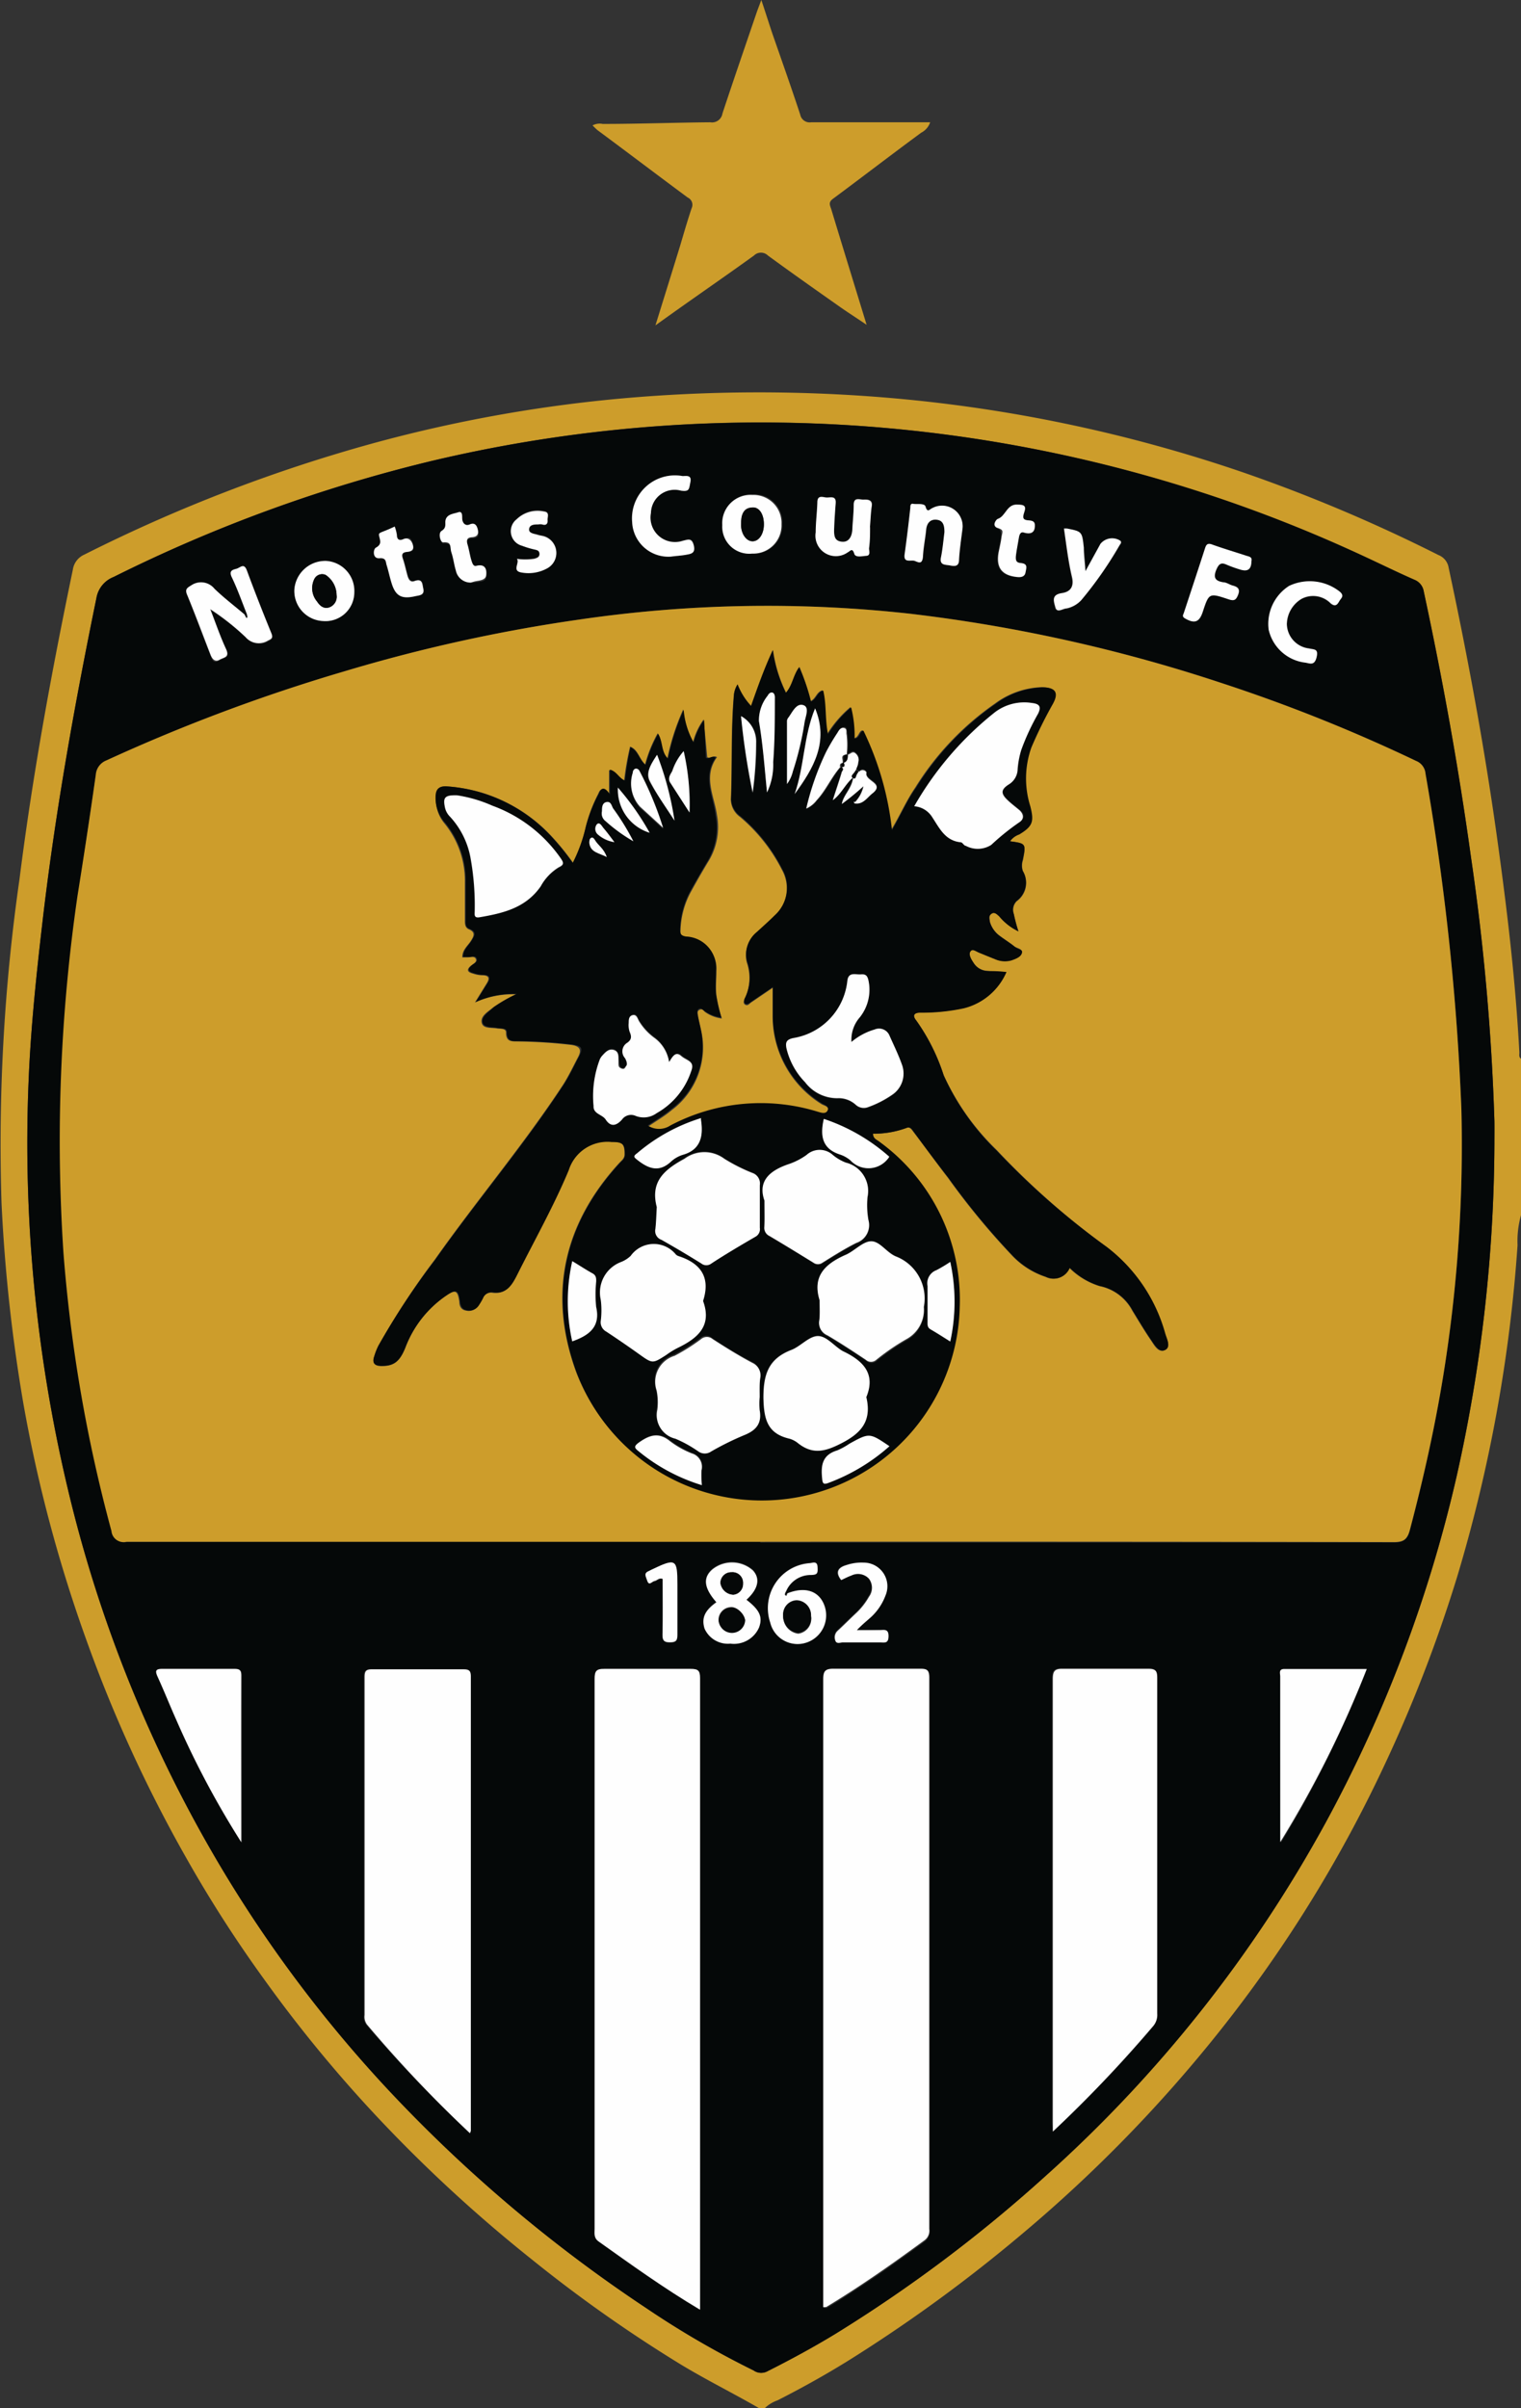 <?xml version="1.0" encoding="UTF-8"?> <svg xmlns="http://www.w3.org/2000/svg" viewBox="0 0 101.27 160.31"><rect x="0" y="0" width="101.27" height="160.31" fill="#333333" stroke="none"/><defs><style>.cls-1{fill:#cd9d2b;}.cls-2{fill:#050808;}.cls-3{fill:#fefefe;}</style></defs><g id="Layer_2" data-name="Layer 2"><g id="Layer_1-2" data-name="Layer 1"><path class="cls-1" d="M101.27,80.89a6.37,6.37,0,0,0-.23,2,100.57,100.57,0,0,1-4,22,95.35,95.35,0,0,1-5.81,14.57,88.92,88.92,0,0,1-9.8,15.46,93.91,93.91,0,0,1-13.47,13.86,100.63,100.63,0,0,1-10.91,8c-1.71,1.09-3.47,2.08-5.28,3a2.34,2.34,0,0,0-.84.51h-.41c-1.73-1-3.52-1.88-5.23-2.92a93.81,93.81,0,0,1-9.92-7,97.3,97.3,0,0,1-9.93-9.11,90.4,90.4,0,0,1-7.9-9.57,84.85,84.85,0,0,1-5.13-8,92.36,92.36,0,0,1-6.63-14.44A95.3,95.3,0,0,1,1.56,93.45,109.36,109.36,0,0,1,.1,80.05,124.15,124.15,0,0,1,1.3,58.51c.87-6.92,2.13-13.77,3.55-20.59a1.3,1.3,0,0,1,.76-1,104.14,104.14,0,0,1,19.15-7.39,95.17,95.17,0,0,1,16.56-3,102.83,102.83,0,0,1,17.46-.08,98.54,98.54,0,0,1,24,5,105.52,105.52,0,0,1,13,5.5,1.08,1.08,0,0,1,.67.83c1.32,6.14,2.45,12.31,3.3,18.52.63,4.57,1.17,9.15,1.41,13.76,0,.14-.05.32.12.42ZM99.5,76.12c0-.5,0-1,0-1.49A153.61,153.61,0,0,0,97.94,57.1c-.82-5.93-1.88-11.81-3.14-17.67a1,1,0,0,0-.62-.79c-1.44-.68-2.87-1.4-4.32-2A94.6,94.6,0,0,0,28.8,30.67,99.67,99.67,0,0,0,7.56,38.41a1.83,1.83,0,0,0-1.14,1.4C5,46.75,3.74,53.72,2.9,60.76c-.44,3.76-.85,7.51-1,11.29A99.57,99.57,0,0,0,4.49,99a89.44,89.44,0,0,0,10.43,25.63A87.07,87.07,0,0,0,26,139.27a97,97,0,0,0,17,14.35,60.3,60.3,0,0,0,7.17,4.17.87.87,0,0,0,.87.08c1.55-.78,3.07-1.6,4.55-2.5a95.58,95.58,0,0,0,14-10.51,88.59,88.59,0,0,0,18.69-23.58A90.32,90.32,0,0,0,97,98.2,102.54,102.54,0,0,0,99.5,76.12Z"></path><path class="cls-1" d="M43.64,21.66c.59-1.9,1.12-3.6,1.64-5.29.25-.84.49-1.68.77-2.51a.53.53,0,0,0-.26-.71c-2-1.48-4-3-6-4.48-.11-.09-.21-.2-.34-.32a1,1,0,0,1,.68-.1c2.39,0,4.78-.09,7.16-.11a.7.7,0,0,0,.81-.58c.74-2.24,1.51-4.47,2.27-6.7.08-.23.17-.46.32-.86.29.86.51,1.57.75,2.28.62,1.78,1.25,3.56,1.84,5.35a.64.64,0,0,0,.73.51h7.92a1.19,1.19,0,0,1-.59.69c-2,1.47-3.92,2.95-5.89,4.41-.32.24-.18.45-.1.7.76,2.51,1.53,5,2.35,7.68-.65-.44-1.2-.79-1.73-1.16-1.62-1.14-3.24-2.28-4.84-3.45a.66.66,0,0,0-.93,0C48.08,18.54,45.94,20,43.64,21.66Z"></path><path class="cls-2" d="M99.5,76.12A102.54,102.54,0,0,1,97,98.2a90.32,90.32,0,0,1-8.71,23.08,88.59,88.59,0,0,1-18.69,23.58,95.58,95.58,0,0,1-14,10.51c-1.48.9-3,1.72-4.55,2.5a.87.87,0,0,1-.87-.08A60.3,60.3,0,0,1,43,153.62a97,97,0,0,1-17-14.35,87.07,87.07,0,0,1-11.1-14.66A89.44,89.44,0,0,1,4.49,99,99.57,99.57,0,0,1,1.9,72.05c.15-3.78.56-7.53,1-11.29.84-7,2.09-14,3.52-20.95a1.83,1.83,0,0,1,1.14-1.4A99.67,99.67,0,0,1,28.8,30.67a95.06,95.06,0,0,1,61.06,5.92c1.45.65,2.88,1.37,4.32,2a1,1,0,0,1,.62.79c1.26,5.86,2.32,11.74,3.14,17.67A153.61,153.61,0,0,1,99.5,74.63C99.51,75.13,99.5,75.62,99.5,76.12ZM52.43,106.06l-.12-.11A1.78,1.78,0,0,1,54,104.8c.42,0,.48-.19.45-.54s-.35-.26-.55-.24a3,3,0,0,0-2.6,3.94,1.87,1.87,0,0,0,2.44,1.37,1.91,1.91,0,0,0,1.17-2.45C54.54,105.9,53.61,105.59,52.43,106.06ZM16.28,41c-.67-.57-1.37-1.1-2-1.71A1.15,1.15,0,0,0,12.74,39c-.3.17-.44.26-.28.63.54,1.31,1,2.63,1.56,4,.11.28.17.57.59.33s.7-.15.44-.72c-.4-.86-.7-1.76-1.05-2.65a16.3,16.3,0,0,1,2.38,1.86,1.16,1.16,0,0,0,1.49.23c.22-.11.35-.17.23-.48-.57-1.39-1.12-2.79-1.64-4.2-.19-.51-.46-.16-.69-.1s-.5.13-.32.54c.36.8.65,1.63,1,2.44Zm34.34,61.68q21.1,0,42.2,0c.68,0,.9-.23,1.06-.85.89-3.37,1.65-6.77,2.21-10.21A96.1,96.1,0,0,0,97.3,73.83,167.63,167.63,0,0,0,94.92,51.5a1,1,0,0,0-.63-.85,108.2,108.2,0,0,0-13-5.2,104.81,104.81,0,0,0-20.63-4.59,86.26,86.26,0,0,0-22.07.38,107.23,107.23,0,0,0-15.66,3.45A117.38,117.38,0,0,0,7.08,50.62a1.11,1.11,0,0,0-.7.94C6,54.26,5.58,57,5.21,59.64a113.18,113.18,0,0,0-.94,23.7,100,100,0,0,0,3.2,18.58.81.81,0,0,0,1,.72Q29.53,102.61,50.62,102.63Zm-4,51.1V129q0-8.64,0-17.28c0-.51-.13-.63-.63-.62-1.91,0-3.83,0-5.74,0-.55,0-.67.16-.65.68,0,1.23,0,2.47,0,3.71v32.87c0,.31-.07.61.26.85C42,150.77,44.19,152.31,46.58,153.73Zm8.23-.15c.13,0,.17,0,.21,0,2.25-1.36,4.4-2.87,6.52-4.43a.79.79,0,0,0,.31-.75q0-18.36,0-36.72c0-.5-.17-.57-.61-.57-1.91,0-3.82,0-5.73,0-.63,0-.72.19-.72.75q0,14.15,0,28.28ZM70.1,141.89a86.38,86.38,0,0,0,6.69-7A1.13,1.13,0,0,0,77,134q0-11.17,0-22.35c0-.46-.1-.61-.58-.6q-2.83,0-5.67,0c-.56,0-.7.13-.7.69q0,14.76,0,29.51ZM31.29,142a1.45,1.45,0,0,0,0-.16q0-15.12,0-30.24c0-.39-.12-.48-.49-.48-2,0-4.05,0-6.07,0-.45,0-.51.15-.51.54,0,7.49,0,15,0,22.47a.87.87,0,0,0,.16.64A86.09,86.09,0,0,0,31.29,142Zm54-19.35A71.66,71.66,0,0,0,91,111.1h-5.5c-.38,0-.26.3-.26.5,0,1.59,0,3.19,0,4.78Zm-69.18,0c0-3.69,0-7.38,0-11.07,0-.34-.07-.46-.44-.46-1.59,0-3.19,0-4.79,0-.51,0-.5.16-.33.54.43.94.81,1.9,1.23,2.84A59.52,59.52,0,0,0,16.06,122.62ZM49.7,106.49c.79-.72.93-1.41.43-2a2.09,2.09,0,0,0-2.71-.06c-.63.56-.55,1.23.28,2.18-.77.56-1,1.06-.79,1.75a1.7,1.7,0,0,0,1.72,1,1.82,1.82,0,0,0,1.91-1.08C50.79,107.63,50.58,107.17,49.7,106.49Zm36-65a2,2,0,0,1,.95-1.6,1.64,1.64,0,0,1,1.94.3c.37.3.44,0,.6-.19s.35-.32,0-.59A3.22,3.22,0,0,0,85.83,39a3,3,0,0,0-1.36,2.89,2.84,2.84,0,0,0,2.44,2.19c.31,0,.62.19.75-.36s-.17-.5-.5-.58A1.67,1.67,0,0,1,85.68,41.49Zm-41-4.44c.33,0,.67-.08,1-.15s.64-.08.51-.62-.4-.38-.73-.31a1.63,1.63,0,0,1-2.15-1.82,1.58,1.58,0,0,1,2-1.49c.57.08.56-.24.63-.58s-.31-.34-.52-.39a2.86,2.86,0,0,0-3.36,3.05A2.41,2.41,0,0,0,44.68,37.05Zm38.64.3c.06-.28-.16-.3-.32-.35-.76-.25-1.54-.48-2.29-.75-.31-.12-.4,0-.48.25-.46,1.42-.93,2.85-1.4,4.27,0,.14-.16.26.06.39.64.37,1,.27,1.19-.44.41-1.24.42-1.26,1.68-.84.38.13.54.08.68-.31s0-.51-.36-.59-.42-.18-.64-.22c-.54-.09-.68-.31-.45-.86.15-.37.28-.49.66-.32a8.35,8.35,0,0,0,.88.32C83.07,38.08,83.29,37.91,83.32,37.35ZM57.93,35.09h0c0-.47,0-1,.12-1.41s-.25-.46-.54-.44-.66-.23-.66.35-.07,1.08-.09,1.62-.15.9-.72.83-.51-.55-.49-.95.05-1.08.1-1.61-.35-.37-.6-.38-.61-.2-.62.32c0,.68-.1,1.35-.11,2a1.36,1.36,0,0,0,2.13,1.33c.17-.08.31-.34.44.1.09.26.53.15.8.13s.17-.32.18-.5C57.9,36,57.91,35.56,57.93,35.09Zm6.15.13a1.37,1.37,0,0,0-2-1.39c-.16.06-.31.34-.44-.11-.07-.24-.53-.12-.81-.18s-.18.14-.2.27c-.12,1-.24,2.06-.38,3.08-.09.63.43.35.68.45s.52.12.54-.32.15-1.16.21-1.74.27-.74.73-.68.53.44.49.83c-.07.56-.12,1.12-.23,1.67s.29.48.6.54.56.08.6-.37C63.89,36.6,64,35.93,64.08,35.22Zm6.76,0c.17,1.08.28,2.17.51,3.24.15.66-.14,1-.68,1.06-.71.11-.51.61-.43.94s.49.13.73.08a1.84,1.84,0,0,0,1-.56,25.31,25.31,0,0,0,2.59-3.67c.07-.09.15-.18.06-.29a1,1,0,0,0-1.34.2l-1,1.82c0-.63-.07-1.1-.11-1.57-.09-1.07-.1-1.07-1.12-1.27ZM57.05,108.51c.33-.34.54-.56.76-.77a3.73,3.73,0,0,0,1.11-1.57A1.57,1.57,0,0,0,57.46,104a3.1,3.1,0,0,0-1.13.16c-.58.18-.76.5-.36,1a5.79,5.79,0,0,1,.67-.31,1,1,0,0,1,1.18.21,1,1,0,0,1,0,1.2,4.61,4.61,0,0,1-.92,1.15c-.39.37-.77.75-1.17,1.12a.59.59,0,0,0-.16.61c.07.3.33.16.51.16.83,0,1.66,0,2.49,0,.31,0,.55,0,.55-.43s-.31-.39-.58-.39C58.12,108.5,57.66,108.51,57.05,108.51ZM21.51,41.34a1.92,1.92,0,0,0,2.08-1.91,2,2,0,0,0-1.85-2.09,2.06,2.06,0,0,0-2.14,1.9A2,2,0,0,0,21.51,41.34Zm28.58-4.49a1.88,1.88,0,0,0,2-2,1.86,1.86,0,0,0-1.94-1.95,1.88,1.88,0,0,0-2,2A1.8,1.8,0,0,0,50.09,36.85Zm-15.67.35c.2.28-.36.77.3.87a2.58,2.58,0,0,0,1.7-.27,1.16,1.16,0,0,0-.21-2.14c-.15,0-.31-.07-.46-.11s-.57,0-.52-.39.37-.26.61-.29a.78.78,0,0,1,.26,0c.27.09.38,0,.36-.28s.16-.53-.25-.58a2,2,0,0,0-1.81.52,1,1,0,0,0,.36,1.76,5.69,5.69,0,0,0,.83.25c.16,0,.32.09.33.29s-.18.28-.35.33A4,4,0,0,1,34.42,37.2Zm-8.14-2.15c-1,.48-1.06.49-1,.66s.17.53-.23.75c-.17.09-.07.74.24.7s.41.24.48.45c.12.38.2.78.32,1.17.27.86.68,1.11,1.57.91.24-.06.65,0,.55-.5-.07-.28,0-.72-.59-.51-.23.08-.4-.16-.47-.39s-.17-.75-.3-1.1,0-.43.27-.45.51-.06.39-.49-.23-.54-.63-.36-.41,0-.43-.29A2.78,2.78,0,0,0,26.28,35.05Zm41.92.41c.37.1.6.1.65-.3s0-.5-.38-.51-.42-.24-.31-.55,0-.48-.45-.5c-.72,0-.77.76-1.31.95-.07,0-.28.52,0,.61s.26.4.24.63-.13.66-.19,1c-.18,1,.21,1.53,1.24,1.63.26,0,.51.05.55-.3s.2-.58-.3-.63c-.29,0-.37-.29-.33-.56s.13-.75.19-1.13S68,35.37,68.2,35.46ZM31.35,38.78l.25,0c.31-.08.76,0,.79-.43s0-.76-.64-.62c-.2.06-.31-.21-.36-.41s-.14-.71-.24-1-.07-.48.29-.49.49-.15.39-.52-.18-.49-.54-.33-.43,0-.49-.31.09-.64-.27-.5-.87.12-.86.67c0,.26,0,.4-.25.57s-.07.78.1.76c.62-.05.48.41.56.69s.17.79.29,1.18A1,1,0,0,0,31.35,38.78ZM44.12,105.1c0,1.24,0,2.49,0,3.74,0,.38.09.51.48.5s.52-.07.51-.48c0-1.12,0-2.25,0-3.37,0-1.72-.1-1.78-1.69-1l-.18.09c-.39.16-.2.47-.13.68s.32,0,.48,0S43.87,105,44.12,105.1Z"></path><path class="cls-1" d="M50.62,102.63q-21.1,0-42.2,0a.81.81,0,0,1-1-.72,100,100,0,0,1-3.2-18.58,113.18,113.18,0,0,1,.94-23.7C5.58,57,6,54.26,6.38,51.56a1.11,1.11,0,0,1,.7-.94,117.38,117.38,0,0,1,15.84-5.93,107.23,107.23,0,0,1,15.66-3.45,86.26,86.26,0,0,1,22.07-.38,104.81,104.81,0,0,1,20.63,4.59,108.2,108.2,0,0,1,13,5.2,1,1,0,0,1,.63.85A167.63,167.63,0,0,1,97.3,73.83a96.1,96.1,0,0,1-1.21,17.76c-.56,3.44-1.32,6.84-2.21,10.21-.16.62-.38.85-1.06.85Q71.72,102.61,50.62,102.63ZM67.25,56a1.27,1.27,0,0,1,.56-.47c.93-.56,1-.84.74-1.88a6.16,6.16,0,0,1,.07-3.91,28.88,28.88,0,0,1,1.43-2.9c.41-.74.19-1.08-.67-1.1a5.51,5.51,0,0,0-3.13,1.09,19,19,0,0,0-5.31,5.59c-.59.86-1,1.82-1.6,2.82a20.09,20.09,0,0,0-1.9-6.62c-.26,0-.25.48-.59.52a7.69,7.69,0,0,0-.23-2.07,7.54,7.54,0,0,0-1.54,1.78c-.21-1-.09-2-.32-2.9-.4.1-.44.57-.81.73a13.07,13.07,0,0,0-.72-2.28c-.41.55-.44,1.2-.89,1.71a9.25,9.25,0,0,1-.87-2.84c-.6,1.29-1,2.48-1.45,3.72a4.79,4.79,0,0,1-.93-1.38,1.53,1.53,0,0,0-.24.75c-.19,2.29-.1,4.59-.19,6.88a1.45,1.45,0,0,0,.61,1.14,11.24,11.24,0,0,1,2.79,3.52,2.5,2.5,0,0,1-.5,3.09c-.38.38-.79.74-1.18,1.1a1.91,1.91,0,0,0-.65,2,3.16,3.16,0,0,1-.13,2.36c-.06.12-.15.32,0,.42s.26,0,.37-.11l1.47-1c0,.72,0,1.31,0,1.91a6.89,6.89,0,0,0,3.24,5.82c.18.12.57.15.41.48s-.43.16-.67.09a12.89,12.89,0,0,0-9.76.93,1.36,1.36,0,0,1-1.5,0c.53-.37,1.08-.68,1.55-1.08a5.2,5.2,0,0,0,2-5.2c-.07-.35-.16-.7-.23-1.06,0-.14-.1-.32.08-.42s.25,0,.36.12a2.42,2.42,0,0,0,1.14.45,10.74,10.74,0,0,1-.36-1.55c-.06-.53,0-1.08,0-1.61a2.08,2.08,0,0,0-2-2.23c-.33-.06-.41-.17-.39-.47A5.72,5.72,0,0,1,46,59.37c.39-.71.79-1.41,1.21-2.1a4.35,4.35,0,0,0,.53-3c-.18-1.29-.94-2.58,0-3.87-.27-.16-.43.14-.65,0l-.24-2.51a4.4,4.4,0,0,0-.7,1.49,5.34,5.34,0,0,1-.66-2.16,15.28,15.28,0,0,0-1.05,3.24c-.46-.46-.32-1.12-.65-1.65a8.82,8.82,0,0,0-.84,2.07c-.39-.37-.47-1-1-1.18A19.39,19.39,0,0,0,41.55,52c-.38-.18-.5-.61-1-.73v1.65c-.33-.5-.57-.49-.72-.08A9.86,9.86,0,0,0,39,55.05a10.34,10.34,0,0,1-.84,2.39,16.82,16.82,0,0,0-1.5-1.84,10.44,10.44,0,0,0-6.84-3.25c-.56-.05-.77.17-.79.71a2.46,2.46,0,0,0,.56,1.75,6.05,6.05,0,0,1,1.36,3.94c0,.83,0,1.66,0,2.49,0,.25,0,.5.26.62.49.2.32.49.12.8s-.57.59-.55,1.07l.34,0c.19,0,.46-.11.56.1s-.18.33-.32.45c-.35.29-.21.44.13.53a2,2,0,0,0,.59.11c.5,0,.54.21.3.58l-.76,1.23a6.06,6.06,0,0,1,2.73-.54,10,10,0,0,0-1.53.88c-.32.27-.84.55-.75,1s.69.31,1.07.4c.21,0,.56,0,.55.26,0,.69.45.58.87.6a34.08,34.08,0,0,1,3.5.23c.56.09.68.33.42.82s-.62,1.25-1,1.84c-2.63,4-5.76,7.7-8.54,11.64a49.3,49.3,0,0,0-3.75,5.75,4.48,4.48,0,0,0-.27.69c-.15.43,0,.63.47.64.81,0,1.22-.27,1.61-1.25a7.32,7.32,0,0,1,2.65-3.41c.67-.46.82-.4.93.37,0,.3.12.53.43.59a.75.75,0,0,0,.79-.27,4.46,4.46,0,0,0,.31-.52.62.62,0,0,1,.64-.4c.91.14,1.28-.46,1.62-1.13,1.16-2.34,2.44-4.62,3.45-7A2.7,2.7,0,0,1,40.69,76c.73,0,.9.11.89.84,0,.27-.18.39-.33.55-3.74,4.07-4.78,8.77-2.89,13.94A13.19,13.19,0,1,0,58.51,76c-.16-.13-.43-.19-.41-.53a6.26,6.26,0,0,0,2.23-.38c.25-.11.36.09.48.25.77,1,1.53,2.06,2.31,3.07a48.83,48.83,0,0,0,4.2,5.1A5.43,5.43,0,0,0,69.62,85a1.15,1.15,0,0,0,1.58-.6,4.88,4.88,0,0,0,2,1.21,3.18,3.18,0,0,1,2.19,1.64c.4.65.79,1.31,1.22,1.94.23.33.5.89.94.68s.13-.75,0-1.11A10.89,10.89,0,0,0,73.68,83a51.76,51.76,0,0,1-7.33-6.46,16.31,16.31,0,0,1-3.53-5A13.27,13.27,0,0,0,61,67.92c-.29-.36-.13-.52.28-.53a13.22,13.22,0,0,0,2.88-.29A4.2,4.2,0,0,0,67,64.69c-.48,0-.88,0-1.29-.07a1.13,1.13,0,0,1-.89-.53c-.16-.24-.39-.54-.21-.78s.45,0,.67.13.62.26.94.38a1.6,1.6,0,0,0,1.12.09c.28-.1.62-.21.69-.49s-.34-.29-.51-.44-.66-.47-1-.72a1.78,1.78,0,0,1-.61-.87c0-.2-.09-.43.08-.57s.38,0,.53.16a3.74,3.74,0,0,0,1.28,1,11.07,11.07,0,0,1-.29-1.13.81.81,0,0,1,.19-.86,1.51,1.51,0,0,0,.41-2,1.14,1.14,0,0,1,0-.73C68.32,56.17,68.31,56.16,67.25,56Z"></path><path class="cls-3" d="M46.58,153.73c-2.39-1.42-4.57-3-6.73-4.53-.33-.24-.26-.54-.26-.85V115.48c0-1.24,0-2.48,0-3.71,0-.52.1-.69.65-.68,1.91,0,3.83,0,5.74,0,.5,0,.63.11.63.62q0,8.64,0,17.28v24.74Z"></path><path class="cls-3" d="M54.81,153.58V140.11q0-14.13,0-28.28c0-.56.09-.76.72-.75,1.91,0,3.82,0,5.73,0,.44,0,.61.07.61.57q0,18.36,0,36.72a.79.79,0,0,1-.31.75c-2.12,1.56-4.27,3.07-6.52,4.43C55,153.58,54.94,153.57,54.81,153.58Z"></path><path class="cls-3" d="M70.1,141.89v-.6q0-14.76,0-29.51c0-.56.14-.71.7-.69q2.83,0,5.67,0c.48,0,.58.14.58.6q0,11.18,0,22.35a1.13,1.13,0,0,1-.25.8A86.38,86.38,0,0,1,70.1,141.89Z"></path><path class="cls-3" d="M31.29,142a86.09,86.09,0,0,1-6.85-7.23.87.87,0,0,1-.16-.64c0-7.49,0-15,0-22.47,0-.39.06-.55.51-.54,2,0,4,0,6.07,0,.37,0,.49.09.49.48q0,15.12,0,30.24A1.45,1.45,0,0,1,31.29,142Z"></path><path class="cls-3" d="M85.24,122.62v-6.24c0-1.59,0-3.19,0-4.78,0-.2-.12-.5.26-.5H91A71.66,71.66,0,0,1,85.24,122.62Z"></path><path class="cls-3" d="M16.06,122.62a59.52,59.52,0,0,1-4.33-8.15c-.42-.94-.8-1.9-1.23-2.84-.17-.38-.18-.55.33-.54,1.6,0,3.2,0,4.79,0,.37,0,.44.12.44.46C16.05,115.24,16.06,118.93,16.06,122.62Z"></path><path class="cls-3" d="M16.42,40.84c-.32-.81-.61-1.64-1-2.44-.18-.41.06-.47.32-.54s.5-.41.69.1c.52,1.41,1.07,2.81,1.64,4.2.12.31,0,.37-.23.48a1.16,1.16,0,0,1-1.49-.23A16.3,16.3,0,0,0,14,40.55c.35.89.65,1.79,1.05,2.65.26.57-.15.55-.44.72s-.48-.05-.59-.33c-.51-1.32-1-2.64-1.56-4-.16-.37,0-.46.28-.63a1.15,1.15,0,0,1,1.54.23c.63.61,1.33,1.14,2,1.71l.1.2C16.52,41.06,16.45,41,16.42,40.84Z"></path><path class="cls-3" d="M49.7,106.49c.88.68,1.09,1.14.84,1.84a1.82,1.82,0,0,1-1.91,1.08,1.7,1.7,0,0,1-1.72-1c-.21-.69,0-1.19.79-1.75-.83-.95-.91-1.62-.28-2.18a2.09,2.09,0,0,1,2.71.06C50.63,105.08,50.49,105.77,49.7,106.49Zm-.09,1.42c0-.43-.56-1-1-.93a.85.85,0,0,0-.77.89.88.88,0,0,0,1.75,0Zm-.91-3.25a.71.71,0,0,0-.73.72.9.9,0,0,0,.86.77.71.71,0,0,0,.64-.74A.7.7,0,0,0,48.7,104.66Z"></path><path class="cls-3" d="M52.43,106.06c1.18-.47,2.11-.16,2.46.82a1.91,1.91,0,0,1-1.17,2.45A1.87,1.87,0,0,1,51.28,108a3,3,0,0,1,2.6-3.94c.2,0,.52-.2.55.24s0,.53-.45.54A1.78,1.78,0,0,0,52.31,106c-.05.07-.1.15,0,.21S52.39,106.1,52.43,106.06ZM54,107.58a1,1,0,0,0-.94-1,.94.94,0,0,0-.91,1,1.14,1.14,0,0,0,1,1.17A1,1,0,0,0,54,107.58Z"></path><path class="cls-3" d="M85.68,41.49a1.67,1.67,0,0,0,1.48,1.68c.33.08.64,0,.5.58s-.44.41-.75.36a2.84,2.84,0,0,1-2.44-2.19A3,3,0,0,1,85.83,39a3.22,3.22,0,0,1,3.37.38c.32.27.11.41,0,.59s-.23.49-.6.19a1.64,1.64,0,0,0-1.94-.3A2,2,0,0,0,85.68,41.49Z"></path><path class="cls-3" d="M44.68,37.05a2.41,2.41,0,0,1-2.59-2.31,2.86,2.86,0,0,1,3.36-3.05c.21,0,.62-.1.52.39s-.06.66-.63.58a1.58,1.58,0,0,0-2,1.49A1.63,1.63,0,0,0,45.46,36c.33-.07.6-.22.73.31s-.19.56-.51.62S45,37,44.68,37.05Z"></path><path class="cls-3" d="M83.32,37.35c0,.56-.25.73-.79.55a8.35,8.35,0,0,1-.88-.32c-.38-.17-.51,0-.66.32-.23.55-.09.77.45.86.22,0,.42.16.64.22s.52.17.36.59-.3.44-.68.31c-1.26-.42-1.27-.4-1.68.84-.24.71-.55.81-1.19.44-.22-.13-.1-.25-.06-.39.47-1.42.94-2.85,1.4-4.27.08-.25.17-.37.48-.25.75.27,1.53.5,2.29.75C83.16,37.05,83.38,37.07,83.32,37.35Z"></path><path class="cls-3" d="M57.93,35.09c0,.47,0,.94-.07,1.41,0,.18.12.48-.18.5s-.71.13-.8-.13c-.13-.44-.27-.18-.44-.1a1.36,1.36,0,0,1-2.13-1.33c0-.67.09-1.34.11-2,0-.52.38-.33.62-.32s.64-.14.6.38-.08,1.07-.1,1.61,0,.89.49.95.7-.36.72-.83.09-1.08.09-1.62.4-.34.66-.35.6,0,.54.44-.08.94-.12,1.41Z"></path><path class="cls-3" d="M64.08,35.22c-.09.71-.19,1.38-.23,2.05,0,.45-.29.43-.6.37s-.71,0-.6-.54.16-1.11.23-1.67c0-.39-.05-.77-.49-.83s-.69.22-.73.68-.18,1.16-.21,1.74-.29.42-.54.32-.77.18-.68-.45c.14-1,.26-2,.38-3.08,0-.13,0-.31.2-.27s.74-.06.81.18c.13.45.28.17.44.11A1.37,1.37,0,0,1,64.08,35.22Z"></path><path class="cls-3" d="M70.84,35.18l.2,0c1,.2,1,.2,1.12,1.27,0,.47.06.94.11,1.57l1-1.82A1,1,0,0,1,74.6,36c.09.11,0,.2-.06.29A25.31,25.31,0,0,1,72,39.94a1.84,1.84,0,0,1-1,.56c-.24,0-.62.34-.73-.08s-.28-.83.43-.94c.54-.08.83-.4.68-1.06C71.12,37.35,71,36.26,70.84,35.18Z"></path><path class="cls-3" d="M57.05,108.51c.61,0,1.07,0,1.53,0,.27,0,.58-.11.58.39s-.24.44-.55.43c-.83,0-1.66,0-2.49,0-.18,0-.44.14-.51-.16a.59.59,0,0,1,.16-.61c.4-.37.78-.75,1.17-1.12a4.61,4.61,0,0,0,.92-1.15,1,1,0,0,0,0-1.2,1,1,0,0,0-1.18-.21c-.23.08-.45.2-.67.3-.4-.52-.22-.84.36-1a3.1,3.1,0,0,1,1.13-.16,1.57,1.57,0,0,1,1.46,2.18,3.73,3.73,0,0,1-1.11,1.57C57.59,108,57.38,108.17,57.05,108.51Z"></path><path class="cls-3" d="M21.51,41.34a2,2,0,0,1-1.91-2.1,2.06,2.06,0,0,1,2.14-1.9,2,2,0,0,1,1.85,2.09A1.92,1.92,0,0,1,21.51,41.34Zm.9-1.73a1.63,1.63,0,0,0-.73-1.34.58.58,0,0,0-.75.27,1.37,1.37,0,0,0,.18,1.5c.19.29.45.52.84.38A.75.75,0,0,0,22.41,39.61Z"></path><path class="cls-3" d="M50.09,36.85a1.8,1.8,0,0,1-2-1.9,1.88,1.88,0,0,1,2-2,1.86,1.86,0,0,1,1.94,1.95A1.88,1.88,0,0,1,50.09,36.85Zm.77-1.93c0-.68-.3-1.17-.76-1.14-.68,0-.72.58-.76,1.07,0,.65.32,1.17.76,1.18S50.85,35.55,50.86,34.92Z"></path><path class="cls-3" d="M34.42,37.2a4,4,0,0,0,1.15,0c.17-.05.36-.1.35-.33s-.17-.25-.33-.29a5.69,5.69,0,0,1-.83-.25,1,1,0,0,1-.36-1.76,2,2,0,0,1,1.81-.52c.41.05.23.36.25.58s-.09.37-.36.28a.78.78,0,0,0-.26,0c-.24,0-.56,0-.61.29s.3.32.52.39.31.06.46.11a1.16,1.16,0,0,1,.21,2.14,2.58,2.58,0,0,1-1.7.27C34.06,38,34.62,37.48,34.42,37.2Z"></path><path class="cls-3" d="M26.28,35.05a2.78,2.78,0,0,1,.14.55c0,.31.17.41.43.29s.52,0,.63.36-.09.46-.39.49-.37.16-.27.45.2.73.3,1.1.24.47.47.39c.56-.21.52.23.59.51.1.45-.31.44-.55.5-.89.2-1.3,0-1.57-.91-.12-.39-.2-.79-.32-1.17-.07-.21,0-.49-.48-.45s-.41-.61-.24-.7c.4-.22.3-.44.23-.75S25.27,35.53,26.28,35.05Z"></path><path class="cls-3" d="M68.2,35.46c-.22-.09-.32.07-.36.33s-.14.75-.19,1.13,0,.54.33.56c.5.05.34.36.3.63s-.29.33-.55.3c-1-.1-1.42-.6-1.24-1.63.06-.33.15-.66.19-1s.21-.5-.24-.63-.11-.59,0-.61c.54-.19.59-1,1.31-.95.42,0,.6.07.45.5s-.06.53.31.55.43.18.38.51S68.57,35.56,68.2,35.46Z"></path><path class="cls-3" d="M31.35,38.78a1,1,0,0,1-1-.81c-.12-.39-.16-.8-.29-1.18s.06-.74-.56-.69c-.17,0-.35-.6-.1-.76s.26-.31.25-.57c0-.55.54-.56.86-.67s.24.31.27.5.19.44.49.31.46,0,.54.33-.06.5-.39.52-.38.19-.29.49.15.7.24,1,.16.47.36.41c.59-.14.68.25.64.62s-.48.35-.79.43Z"></path><path class="cls-3" d="M44.12,105.1c-.25-.09-.37.11-.54.14s-.36.35-.48,0-.26-.52.13-.68l.18-.09c1.59-.76,1.69-.7,1.69,1,0,1.12,0,2.25,0,3.37,0,.41-.15.48-.51.48s-.49-.12-.48-.5C44.14,107.59,44.12,106.34,44.12,105.1Z"></path><path class="cls-2" d="M67.25,56c1.06.14,1.07.15.84,1.24a1.14,1.14,0,0,0,0,.73,1.51,1.51,0,0,1-.41,2,.81.81,0,0,0-.19.86A11.07,11.07,0,0,0,67.81,62a3.74,3.74,0,0,1-1.28-1c-.15-.12-.31-.33-.53-.16s-.13.37-.08.57a1.78,1.78,0,0,0,.61.87c.32.25.67.46,1,.72s.57.18.51.44-.41.39-.69.49a1.6,1.6,0,0,1-1.12-.09c-.32-.12-.62-.27-.94-.38s-.52-.33-.67-.13.05.54.21.78a1.13,1.13,0,0,0,.89.53c.41,0,.81,0,1.29.07a4.2,4.2,0,0,1-2.84,2.41,13.22,13.22,0,0,1-2.88.29c-.41,0-.57.17-.28.53a13.27,13.27,0,0,1,1.83,3.67,16.31,16.31,0,0,0,3.53,5A51.76,51.76,0,0,0,73.68,83a10.89,10.89,0,0,1,3.9,5.75c.1.36.4.91,0,1.11s-.71-.35-.94-.68c-.43-.63-.82-1.29-1.22-1.94a3.18,3.18,0,0,0-2.19-1.64,4.88,4.88,0,0,1-2-1.21,1.15,1.15,0,0,1-1.58.6,5.43,5.43,0,0,1-2.3-1.49,48.83,48.83,0,0,1-4.2-5.1c-.78-1-1.54-2-2.31-3.07-.12-.16-.23-.36-.48-.25a6.26,6.26,0,0,1-2.23.38c0,.34.25.4.41.53a13,13,0,0,1,5.36,11,13.18,13.18,0,0,1-25.51,4.36c-1.89-5.17-.85-9.87,2.89-13.94.15-.16.33-.28.33-.55,0-.73-.16-.84-.89-.84a2.7,2.7,0,0,0-2.85,1.87c-1,2.4-2.29,4.68-3.45,7-.34.67-.71,1.27-1.62,1.13a.62.62,0,0,0-.64.4,4.46,4.46,0,0,1-.31.52.75.75,0,0,1-.79.27c-.31-.06-.39-.29-.43-.59-.11-.77-.26-.83-.93-.37A7.32,7.32,0,0,0,27,89.66c-.39,1-.8,1.27-1.61,1.25-.48,0-.62-.21-.47-.64a4.48,4.48,0,0,1,.27-.69A49.3,49.3,0,0,1,29,83.83c2.78-3.94,5.91-7.61,8.54-11.64.38-.59.67-1.22,1-1.84s.14-.73-.42-.82a34.08,34.08,0,0,0-3.5-.23c-.42,0-.88.09-.87-.6,0-.29-.34-.21-.55-.26-.38-.09-1,0-1.07-.4s.43-.68.75-1a10,10,0,0,1,1.53-.88,6.06,6.06,0,0,0-2.73.54l.76-1.23c.24-.37.2-.58-.3-.58a2,2,0,0,1-.59-.11c-.34-.09-.48-.24-.13-.53.14-.12.42-.22.32-.45s-.37-.07-.56-.1l-.34,0c0-.48.34-.74.55-1.07s.37-.6-.12-.8c-.31-.12-.26-.37-.26-.62,0-.83,0-1.66,0-2.49a6.05,6.05,0,0,0-1.36-3.94A2.46,2.46,0,0,1,29,53.06c0-.54.23-.76.79-.71a10.44,10.44,0,0,1,6.84,3.25,16.82,16.82,0,0,1,1.5,1.84A10.34,10.34,0,0,0,39,55.05a9.86,9.86,0,0,1,.89-2.25c.15-.41.39-.42.72.08V51.23c.46.12.58.55,1,.73a19.39,19.39,0,0,1,.37-2.22c.49.23.57.81,1,1.18a8.82,8.82,0,0,1,.84-2.07c.33.53.19,1.19.65,1.65a15.28,15.28,0,0,1,1.05-3.24,5.34,5.34,0,0,0,.66,2.16,4.4,4.4,0,0,1,.7-1.49L47,50.44c.22.12.38-.18.65,0-.9,1.29-.14,2.58,0,3.87a4.35,4.35,0,0,1-.53,3c-.42.69-.82,1.39-1.21,2.1a5.72,5.72,0,0,0-.63,2.46c0,.3.06.41.39.47a2.08,2.08,0,0,1,2,2.23c0,.53-.06,1.08,0,1.61a10.74,10.74,0,0,0,.36,1.55,2.42,2.42,0,0,1-1.14-.45c-.11-.07-.22-.2-.36-.12s-.11.28-.08.42c.07.36.16.71.23,1.06a5.2,5.2,0,0,1-2,5.2c-.47.4-1,.71-1.55,1.08a1.36,1.36,0,0,0,1.5,0A12.89,12.89,0,0,1,54.44,74c.24.07.54.18.67-.09s-.23-.36-.41-.48a6.89,6.89,0,0,1-3.24-5.82c0-.6,0-1.19,0-1.91l-1.47,1c-.11.08-.26.19-.37.11s-.08-.3,0-.42a3.16,3.16,0,0,0,.13-2.36,1.91,1.91,0,0,1,.65-2c.39-.36.8-.72,1.18-1.1a2.5,2.5,0,0,0,.5-3.09,11.24,11.24,0,0,0-2.79-3.52,1.45,1.45,0,0,1-.61-1.14c.09-2.29,0-4.59.19-6.88a1.53,1.53,0,0,1,.24-.75A4.79,4.79,0,0,0,50,47c.44-1.24.85-2.43,1.45-3.72a9.25,9.25,0,0,0,.87,2.84c.45-.51.48-1.16.89-1.71A13.07,13.07,0,0,1,54,46.7c.37-.16.41-.63.81-.73.23.93.11,1.89.32,2.9a7.54,7.54,0,0,1,1.54-1.78,7.69,7.69,0,0,1,.23,2.07c.34,0,.33-.48.59-.52a20.09,20.09,0,0,1,1.9,6.62c.59-1,1-2,1.6-2.82a19,19,0,0,1,5.31-5.59,5.51,5.51,0,0,1,3.13-1.09c.86,0,1.08.36.67,1.1a28.88,28.88,0,0,0-1.43,2.9,6.16,6.16,0,0,0-.07,3.91c.25,1,.19,1.32-.74,1.88A1.27,1.27,0,0,0,67.25,56Zm-24-.59h0a17.3,17.3,0,0,0-2.11-3A3,3,0,0,0,43.24,55.43Zm13.62-2c.58.13.86-.36,1.21-.64.9-.69-.52-.83-.38-1.38,0-.09-.26-.31-.47-.09l-.06,0-.17-.1c0-.17.11-.33.15-.5a.55.55,0,0,0-.16-.59c-.23-.23-.37,0-.56.07a5.82,5.82,0,0,0,0-1.32c-.05-.16,0-.41-.17-.46s-.35.16-.45.33A13.63,13.63,0,0,0,55,50.06a18,18,0,0,0-1.3,3.79,1.78,1.78,0,0,0,.7-.56c.67-.67,1-1.57,1.62-2.26.24.13,0,.27,0,.39-.17.57-.37,1.14-.58,1.81.58-.43.8-1,1.36-1.53-.1.74-.64,1.15-.76,1.78a17.84,17.84,0,0,0,1.44-1.18,2.23,2.23,0,0,1-.63,1.13l.11.08v0Zm4,.24a1.54,1.54,0,0,1,1.21.73c.49.74.86,1.57,1.91,1.67.11,0,.2.18.32.23a1.67,1.67,0,0,0,1.7-.06,15.85,15.85,0,0,1,1.88-1.5c.38-.24.33-.55,0-.82s-.53-.42-.77-.65c-.47-.44-.46-.71.07-1.05a1.21,1.21,0,0,0,.59-1A5.83,5.83,0,0,1,68,49.91a15.59,15.59,0,0,1,1.08-2.39c.22-.44.14-.66-.37-.72a3.23,3.23,0,0,0-2.49.61A21.71,21.71,0,0,0,60.87,53.67ZM50.58,93c0-.45,0-.9,0-1.35a.91.91,0,0,0-.51-1c-.91-.48-1.79-1-2.66-1.59a.59.59,0,0,0-.77,0,13,13,0,0,1-1.76,1.11,1.81,1.81,0,0,0-1.2,2.31,3.91,3.91,0,0,1,.05,1.28,1.61,1.61,0,0,0,1.2,1.93,8.24,8.24,0,0,1,1.53.85.74.74,0,0,0,.85,0,19.21,19.21,0,0,1,2.23-1.1c.8-.31,1.2-.77,1-1.65A5,5,0,0,1,50.58,93Zm4-6.46c0,.47,0,1,0,1.41a.89.89,0,0,0,.53,1c.87.51,1.72,1.07,2.56,1.63a.52.52,0,0,0,.71,0,15,15,0,0,1,2-1.37A2.23,2.23,0,0,0,61.51,87a3,3,0,0,0-1.88-3.39c-.58-.27-1.08-1-1.62-1s-1.13.67-1.75.92C54.92,84.15,54.08,85,54.57,86.55ZM57.68,93c.65-1.59-.23-2.45-1.57-3.09-.58-.29-1.11-1-1.66-1s-1.14.68-1.75.92c-1.52.58-1.91,1.61-1.87,3.21,0,1.41.26,2.36,1.74,2.7a1.62,1.62,0,0,1,.59.32c1,.72,1.77.52,2.83,0C57.37,95.41,58.05,94.59,57.68,93ZM46.81,86.6c.52-1.59-.18-2.52-1.63-3a.45.45,0,0,1-.17-.11,1.89,1.89,0,0,0-3,.1,2,2,0,0,1-.62.4A2.17,2.17,0,0,0,40,86.52a5.54,5.54,0,0,1,0,1.41.7.7,0,0,0,.37.71c.74.48,1.46,1,2.17,1.49.91.65.9.65,1.81.07a5.69,5.69,0,0,1,.74-.46C46.42,89.1,47.43,88.29,46.81,86.6Zm-3.08-6.25c0,.47,0,.94-.1,1.41a.62.62,0,0,0,.4.73c.9.51,1.78,1,2.66,1.58a.54.54,0,0,0,.66,0c1-.61,1.94-1.2,2.93-1.78a.57.57,0,0,0,.3-.6c0-1,0-1.89,0-2.83a.74.74,0,0,0-.5-.82,11.58,11.58,0,0,1-1.86-.94,2.22,2.22,0,0,0-2.66,0C44.21,77.87,43.29,78.67,43.73,80.35Zm7.17-.43c0,.77,0,1.28,0,1.8a.59.59,0,0,0,.34.59c1,.58,2,1.17,2.93,1.78a.51.51,0,0,0,.6,0c.74-.46,1.48-.93,2.26-1.32a1.25,1.25,0,0,0,.8-1.52,5.67,5.67,0,0,1-.06-1.54,1.94,1.94,0,0,0-1.44-2.28,3.06,3.06,0,0,1-.87-.51,1.3,1.3,0,0,0-1.75,0,4.51,4.51,0,0,1-1.13.59C51.2,77.89,50.45,78.65,50.9,79.92Zm5.79-10.56a2.27,2.27,0,0,1,.56-1.62,2.94,2.94,0,0,0,.59-2.36c-.07-.39-.19-.52-.52-.49s-.82-.19-.9.41a4.32,4.32,0,0,1-3.61,3.83c-.41.1-.52.28-.45.66a4.79,4.79,0,0,0,1.24,2.27,2.69,2.69,0,0,0,2.15,1.07,1.69,1.69,0,0,1,1.23.44.79.79,0,0,0,.83.15,6.83,6.83,0,0,0,1.61-.83,1.7,1.7,0,0,0,.63-2c-.23-.65-.54-1.28-.82-1.91a.75.75,0,0,0-1-.42A4.16,4.16,0,0,0,56.69,69.36ZM30.42,52.94c-.79,0-.93.14-.82.74a1.21,1.21,0,0,0,.34.65,5.49,5.49,0,0,1,1.38,2.8,17.74,17.74,0,0,1,.27,3.49c0,.22-.07.47.31.41C33.48,60.76,35,60.41,36,59a3.38,3.38,0,0,1,1.22-1.24c.41-.19.3-.35.11-.63a9.5,9.5,0,0,0-4.53-3.47A9.12,9.12,0,0,0,30.42,52.94ZM44.55,70.7a2.46,2.46,0,0,0-1-1.69,3.83,3.83,0,0,1-1-1.11c-.09-.17-.15-.43-.41-.37s-.25.31-.26.51a1.43,1.43,0,0,0,.06.59c.14.31.14.53-.16.74a.66.66,0,0,0-.16,1c.11.15.29.32.1.53s-.22.22-.34.17-.17-.34-.18-.54,0-.57-.3-.68-.55.12-.75.34a1,1,0,0,0-.19.27,6.86,6.86,0,0,0-.42,3.11c0,.54.59.56.81.91.33.53.7.45,1.08,0a.74.74,0,0,1,.91-.25,1.46,1.46,0,0,0,1.4-.18,5,5,0,0,0,2.3-2.8c.26-.65-.35-.71-.66-1S44.81,70.27,44.55,70.7ZM38.1,89.29c1.1-.39,1.87-1,1.61-2.29a8.56,8.56,0,0,1,0-1.68c0-.23,0-.43-.25-.56-.45-.25-.87-.53-1.34-.81A12.18,12.18,0,0,0,38.1,89.29ZM63.27,84a9.74,9.74,0,0,1-.93.55.93.93,0,0,0-.59,1.06c0,.78,0,1.57,0,2.36,0,.2,0,.39.2.52.43.25.85.52,1.31.81A12.46,12.46,0,0,0,63.27,84Zm-16.6-9.58a12,12,0,0,0-4.26,2.34c-.25.2-.16.27,0,.43.72.57,1.43.88,2.24.14a2.06,2.06,0,0,1,.81-.47c1.24-.37,1.37-1.27,1.2-2.34A.33.33,0,0,0,46.67,74.43Zm.06,24.43a7.84,7.84,0,0,1,0-1,.93.93,0,0,0-.64-1.14,6.06,6.06,0,0,1-1.47-.83c-.78-.63-1.42-.35-2.1.14-.29.21-.3.31,0,.52A12.24,12.24,0,0,0,46.73,98.86Zm12.49-2.59c-1.33-.9-1.33-.9-2.65-.17a4.7,4.7,0,0,1-.82.45c-1,.3-1.1,1-1,1.87,0,.35.1.41.42.29A12.86,12.86,0,0,0,59.22,96.27ZM54.85,74.48c-.25,1.1-.13,2,1.07,2.36a2.1,2.1,0,0,1,.7.39,1.64,1.64,0,0,0,2.5-.11s0-.06.09-.13A12.52,12.52,0,0,0,54.85,74.48ZM51.07,52.75a4.29,4.29,0,0,0,.41-2c.07-1.41.08-2.83.11-4.24,0-.15,0-.35-.17-.39s-.25.1-.31.21A2.63,2.63,0,0,0,50.53,48C50.8,49.57,50.91,51.16,51.07,52.75Zm1.33-.56a2.34,2.34,0,0,0,.38-.84,20.47,20.47,0,0,0,.78-3.27c.06-.39.29-1-.11-1.15s-.7.52-1,.88a.39.39,0,0,0-.06.18C52.4,49.41,52.4,50.83,52.4,52.19Zm1.87-5c-.77,1.84-.71,3.86-1.36,5.7C54.16,51.15,55.2,49.39,54.27,47.15Zm-10.12,8a22.61,22.61,0,0,0-1.58-3.8.28.28,0,0,0-.21-.14c-.16,0-.21.16-.23.28a2.3,2.3,0,0,0,.49,2.26Zm.76-.47a20.55,20.55,0,0,0-1.16-4.39c-.42.64-.77,1.19-.49,1.74C43.73,52.9,44.35,53.75,44.91,54.63Zm4.43-7a47.39,47.39,0,0,0,.8,5.08,24.4,24.4,0,0,0,.23-3.3A1.93,1.93,0,0,0,49.34,47.67ZM45.52,50a3.8,3.8,0,0,0-.76,1.29c-.1.24-.31.48-.14.76l1.29,2A15.91,15.91,0,0,0,45.52,50Zm-3.35,6a16.24,16.24,0,0,0-1.35-2.19c-.1-.17-.17-.49-.44-.42s-.26.38-.3.61a.64.64,0,0,0,.24.66A10.78,10.78,0,0,0,42.17,56Zm-1.26.08c-.24-.32-.47-.64-.73-.94-.11-.13-.25-.43-.44-.25a.49.49,0,0,0,.06.67A2.17,2.17,0,0,0,40.91,56.06Zm-.51,1c-.19-.57-.58-.78-.78-1.12-.06-.1-.14-.21-.26-.16s-.13.22-.12.35C39.32,56.75,39.87,56.77,40.4,57.05Z"></path><path class="cls-2" d="M16.42,40.84c0,.11.1.22,0,.31l-.1-.2Z"></path><path class="cls-2" d="M49.61,107.91a.88.88,0,0,1-1.75,0,.85.85,0,0,1,.77-.89C49.05,106.91,49.61,107.48,49.61,107.91Z"></path><path class="cls-2" d="M48.7,104.66a.7.7,0,0,1,.77.75.71.71,0,0,1-.64.74.9.9,0,0,1-.86-.77A.71.71,0,0,1,48.7,104.66Z"></path><path class="cls-2" d="M54,107.58a1,1,0,0,1-.86,1.11,1.14,1.14,0,0,1-1-1.17.94.94,0,0,1,.91-1A1,1,0,0,1,54,107.58Z"></path><path class="cls-2" d="M52.43,106.06s-.12.11-.13.1,0-.14,0-.21Z"></path><path class="cls-2" d="M22.41,39.61a.75.75,0,0,1-.46.81c-.39.14-.65-.09-.84-.38a1.37,1.37,0,0,1-.18-1.5.58.58,0,0,1,.75-.27A1.63,1.63,0,0,1,22.41,39.61Z"></path><path class="cls-2" d="M50.86,34.92c0,.63-.34,1.11-.76,1.11s-.8-.53-.76-1.18c0-.49.08-1,.76-1.07C50.56,33.75,50.87,34.24,50.86,34.92Z"></path><path class="cls-3" d="M60.87,53.67a21.71,21.71,0,0,1,5.38-6.26,3.23,3.23,0,0,1,2.49-.61c.51.06.59.28.37.72A15.59,15.59,0,0,0,68,49.91a5.83,5.83,0,0,0-.25,1.31,1.21,1.21,0,0,1-.59,1c-.53.34-.54.61-.07,1.05.24.23.51.43.77.65s.38.58,0,.82A15.85,15.85,0,0,0,66,56.24a1.67,1.67,0,0,1-1.7.06c-.12,0-.21-.22-.32-.23-1.05-.1-1.42-.93-1.91-1.67A1.54,1.54,0,0,0,60.87,53.67Z"></path><path class="cls-3" d="M50.58,93a5,5,0,0,0,0,.87c.16.88-.24,1.34-1,1.65a19.21,19.21,0,0,0-2.23,1.1.74.74,0,0,1-.85,0,8.24,8.24,0,0,0-1.53-.85,1.61,1.61,0,0,1-1.2-1.93,3.91,3.91,0,0,0-.05-1.28,1.81,1.81,0,0,1,1.2-2.31,13,13,0,0,0,1.76-1.11.59.59,0,0,1,.77,0c.87.56,1.75,1.11,2.66,1.59a.91.91,0,0,1,.51,1C50.56,92.11,50.58,92.56,50.58,93Z"></path><path class="cls-3" d="M54.57,86.55c-.49-1.59.35-2.4,1.69-3,.62-.25,1.17-.92,1.75-.92s1,.73,1.62,1A3,3,0,0,1,61.51,87a2.23,2.23,0,0,1-1.16,2.14,15,15,0,0,0-2,1.37.52.52,0,0,1-.71,0c-.84-.56-1.69-1.12-2.56-1.63a.89.89,0,0,1-.53-1C54.6,87.5,54.57,87,54.57,86.55Z"></path><path class="cls-3" d="M57.68,93c.37,1.57-.31,2.39-1.69,3.09-1.06.54-1.87.74-2.83,0a1.62,1.62,0,0,0-.59-.32c-1.48-.34-1.7-1.29-1.74-2.7,0-1.6.35-2.63,1.87-3.21.61-.24,1.16-.91,1.75-.92s1.08.66,1.66,1C57.45,90.57,58.33,91.43,57.68,93Z"></path><path class="cls-3" d="M46.81,86.6c.62,1.69-.39,2.5-1.72,3.14a5.69,5.69,0,0,0-.74.46c-.91.58-.9.58-1.81-.07-.71-.51-1.43-1-2.17-1.49a.7.7,0,0,1-.37-.71,5.54,5.54,0,0,0,0-1.41A2.17,2.17,0,0,1,41.37,84a2,2,0,0,0,.62-.4,1.89,1.89,0,0,1,3-.1.45.45,0,0,0,.17.11C46.63,84.08,47.33,85,46.81,86.6Z"></path><path class="cls-3" d="M43.73,80.35c-.44-1.68.48-2.48,1.84-3.21a2.22,2.22,0,0,1,2.66,0,11.58,11.58,0,0,0,1.86.94.74.74,0,0,1,.5.82c0,.94,0,1.88,0,2.83a.57.57,0,0,1-.3.6c-1,.58-2,1.17-2.93,1.78a.54.54,0,0,1-.66,0c-.88-.55-1.76-1.07-2.66-1.58a.62.62,0,0,1-.4-.73C43.69,81.29,43.7,80.82,43.73,80.35Z"></path><path class="cls-3" d="M50.9,79.92c-.45-1.27.3-2,1.67-2.45a4.51,4.51,0,0,0,1.13-.59,1.3,1.3,0,0,1,1.75,0,3.06,3.06,0,0,0,.87.51,1.94,1.94,0,0,1,1.44,2.28,5.67,5.67,0,0,0,.06,1.54,1.25,1.25,0,0,1-.8,1.52c-.78.39-1.52.86-2.26,1.32a.51.51,0,0,1-.6,0c-1-.61-1.95-1.2-2.93-1.78a.59.59,0,0,1-.34-.59C50.92,81.2,50.9,80.69,50.9,79.92Z"></path><path class="cls-3" d="M56.69,69.36a4.16,4.16,0,0,1,1.54-.83.75.75,0,0,1,1,.42c.28.63.59,1.26.82,1.91a1.7,1.7,0,0,1-.63,2,6.83,6.83,0,0,1-1.61.83.79.79,0,0,1-.83-.15,1.69,1.69,0,0,0-1.23-.44,2.69,2.69,0,0,1-2.15-1.07,4.79,4.79,0,0,1-1.24-2.27c-.07-.38,0-.56.45-.66a4.32,4.32,0,0,0,3.61-3.83c.08-.6.56-.38.9-.41s.45.1.52.49a2.94,2.94,0,0,1-.59,2.36A2.27,2.27,0,0,0,56.69,69.36Z"></path><path class="cls-3" d="M30.42,52.94a9.12,9.12,0,0,1,2.36.69,9.5,9.5,0,0,1,4.53,3.47c.19.28.3.44-.11.63A3.38,3.38,0,0,0,36,59c-1,1.44-2.5,1.79-4.08,2.06-.38.06-.31-.19-.31-.41a17.74,17.74,0,0,0-.27-3.49,5.49,5.49,0,0,0-1.38-2.8,1.21,1.21,0,0,1-.34-.65C29.49,53.08,29.63,52.92,30.42,52.94Z"></path><path class="cls-3" d="M44.55,70.7c.26-.43.44-.72.81-.4s.92.33.66,1a5,5,0,0,1-2.3,2.8,1.46,1.46,0,0,1-1.4.18.74.74,0,0,0-.91.25c-.38.42-.75.5-1.08,0-.22-.35-.84-.37-.81-.91a6.86,6.86,0,0,1,.42-3.11,1,1,0,0,1,.19-.27c.2-.22.42-.45.75-.34s.29.41.3.68-.06.44.18.54.25-.06.34-.17,0-.38-.1-.53a.66.66,0,0,1,.16-1c.3-.21.3-.43.16-.74a1.43,1.43,0,0,1-.06-.59c0-.2,0-.45.26-.51s.32.2.41.37a3.83,3.83,0,0,0,1,1.11A2.46,2.46,0,0,1,44.55,70.7Z"></path><path class="cls-3" d="M38.1,89.29a12.18,12.18,0,0,1,0-5.34c.47.28.89.56,1.34.81.25.13.26.33.25.56a8.56,8.56,0,0,0,0,1.68C40,88.34,39.2,88.9,38.1,89.29Z"></path><path class="cls-3" d="M63.27,84a12.46,12.46,0,0,1,0,5.3c-.46-.29-.88-.56-1.31-.81-.23-.13-.2-.32-.2-.52,0-.79,0-1.58,0-2.36a.93.93,0,0,1,.59-1.06A9.74,9.74,0,0,0,63.27,84Z"></path><path class="cls-3" d="M46.67,74.43a.33.33,0,0,1,0,.1c.17,1.07,0,2-1.2,2.34a2.06,2.06,0,0,0-.81.47c-.81.74-1.52.43-2.24-.14-.2-.16-.29-.23,0-.43A12,12,0,0,1,46.67,74.43Z"></path><path class="cls-3" d="M46.73,98.86a12.24,12.24,0,0,1-4.24-2.28c-.27-.21-.26-.31,0-.52.68-.49,1.32-.77,2.1-.14a6.06,6.06,0,0,0,1.47.83.93.93,0,0,1,.64,1.14A7.84,7.84,0,0,0,46.73,98.86Z"></path><path class="cls-3" d="M59.22,96.27a12.86,12.86,0,0,1-4.06,2.44c-.32.12-.39.06-.42-.29-.09-.87,0-1.57,1-1.87a4.7,4.7,0,0,0,.82-.45C57.89,95.37,57.89,95.37,59.22,96.27Z"></path><path class="cls-3" d="M54.85,74.48A12.52,12.52,0,0,1,59.21,77c-.05.07-.06.11-.09.13a1.64,1.64,0,0,1-2.5.11,2.1,2.1,0,0,0-.7-.39C54.72,76.46,54.6,75.58,54.85,74.48Z"></path><path class="cls-3" d="M56,51c-.63.69-1,1.59-1.62,2.26a1.78,1.78,0,0,1-.7.56A18,18,0,0,1,55,50.06a13.63,13.63,0,0,1,.75-1.27c.1-.17.22-.39.45-.33s.12.3.17.46a5.82,5.82,0,0,1,0,1.32l0,0c-.49,0-.19.37-.28.56v0c-.17,0-.19.15-.15.29Z"></path><path class="cls-3" d="M51.07,52.75c-.16-1.59-.27-3.18-.54-4.75a2.63,2.63,0,0,1,.58-1.69c.06-.11.16-.24.31-.21s.18.24.17.39c0,1.41,0,2.83-.11,4.24A4.29,4.29,0,0,1,51.07,52.75Z"></path><path class="cls-3" d="M56.42,50.24c.19,0,.33-.3.56-.07a.55.55,0,0,1,.16.59c0,.17-.1.33-.15.5l-.08.12c-.07.13-.34.27-.12.41s.19-.17.28-.28l.09-.15.06,0c.21-.22.5,0,.47.09-.14.55,1.28.69.38,1.38-.35.28-.63.77-1.21.64h0a2.23,2.23,0,0,0,.63-1.13,17.84,17.84,0,0,1-1.44,1.18c.12-.63.66-1,.76-1.78-.56.49-.78,1.1-1.36,1.53.21-.67.41-1.24.58-1.81,0-.12.24-.26,0-.39v0c.25,0,.22-.13.15-.29v0c.27-.1.27-.33.28-.56Z"></path><path class="cls-3" d="M52.4,52.19c0-1.36,0-2.78,0-4.2a.39.39,0,0,1,.06-.18c.28-.36.53-1,1-.88s.17.76.11,1.15a20.47,20.47,0,0,1-.78,3.27A2.34,2.34,0,0,1,52.4,52.19Z"></path><path class="cls-3" d="M54.27,47.15c.93,2.24-.11,4-1.36,5.7C53.56,51,53.5,49,54.27,47.15Z"></path><path class="cls-3" d="M44.15,55.1l-1.53-1.4a2.3,2.3,0,0,1-.49-2.26c0-.12.07-.27.23-.28a.28.28,0,0,1,.21.14A22.61,22.61,0,0,1,44.15,55.1Z"></path><path class="cls-3" d="M44.91,54.63c-.56-.88-1.18-1.73-1.65-2.65-.28-.55.07-1.1.49-1.74A20.55,20.55,0,0,1,44.91,54.63Z"></path><path class="cls-3" d="M49.34,47.67a1.93,1.93,0,0,1,1,1.78,24.4,24.4,0,0,1-.23,3.3A47.39,47.39,0,0,1,49.34,47.67Z"></path><path class="cls-3" d="M45.52,50a15.91,15.91,0,0,1,.39,4.09l-1.29-2c-.17-.28,0-.52.14-.76A3.8,3.8,0,0,1,45.52,50Z"></path><path class="cls-3" d="M43.24,55.43a3,3,0,0,1-2.1-3,17.3,17.3,0,0,1,2.11,3Z"></path><path class="cls-3" d="M42.17,56a10.78,10.78,0,0,1-1.85-1.34.64.64,0,0,1-.24-.66c0-.23,0-.55.3-.61s.34.25.44.42A16.24,16.24,0,0,1,42.17,56Z"></path><path class="cls-3" d="M40.91,56.06a2.17,2.17,0,0,1-1.11-.52.49.49,0,0,1-.06-.67c.19-.18.33.12.44.25C40.44,55.42,40.67,55.74,40.91,56.06Z"></path><path class="cls-3" d="M40.4,57.05c-.53-.28-1.08-.3-1.16-.93,0-.13,0-.29.12-.35s.2.06.26.16C39.82,56.27,40.21,56.48,40.4,57.05Z"></path><path class="cls-3" d="M56.86,53.43l.11,0v0l-.11-.08Z"></path><path class="cls-3" d="M43.25,55.44h0Z"></path><path class="cls-2" d="M56.44,50.22c0,.23,0,.46-.28.56C56.25,50.59,56,50.2,56.44,50.22Z"></path><path class="cls-2" d="M56.17,50.76c.07.16.1.29-.15.29C56,50.91,56,50.8,56.17,50.76Z"></path><path class="cls-2" d="M57.07,51.51c-.09.11-.11.4-.28.28s.05-.28.12-.41Z"></path><path class="cls-2" d="M56.91,51.38l.08-.12.17.1-.09.15Z"></path></g></g></svg> 